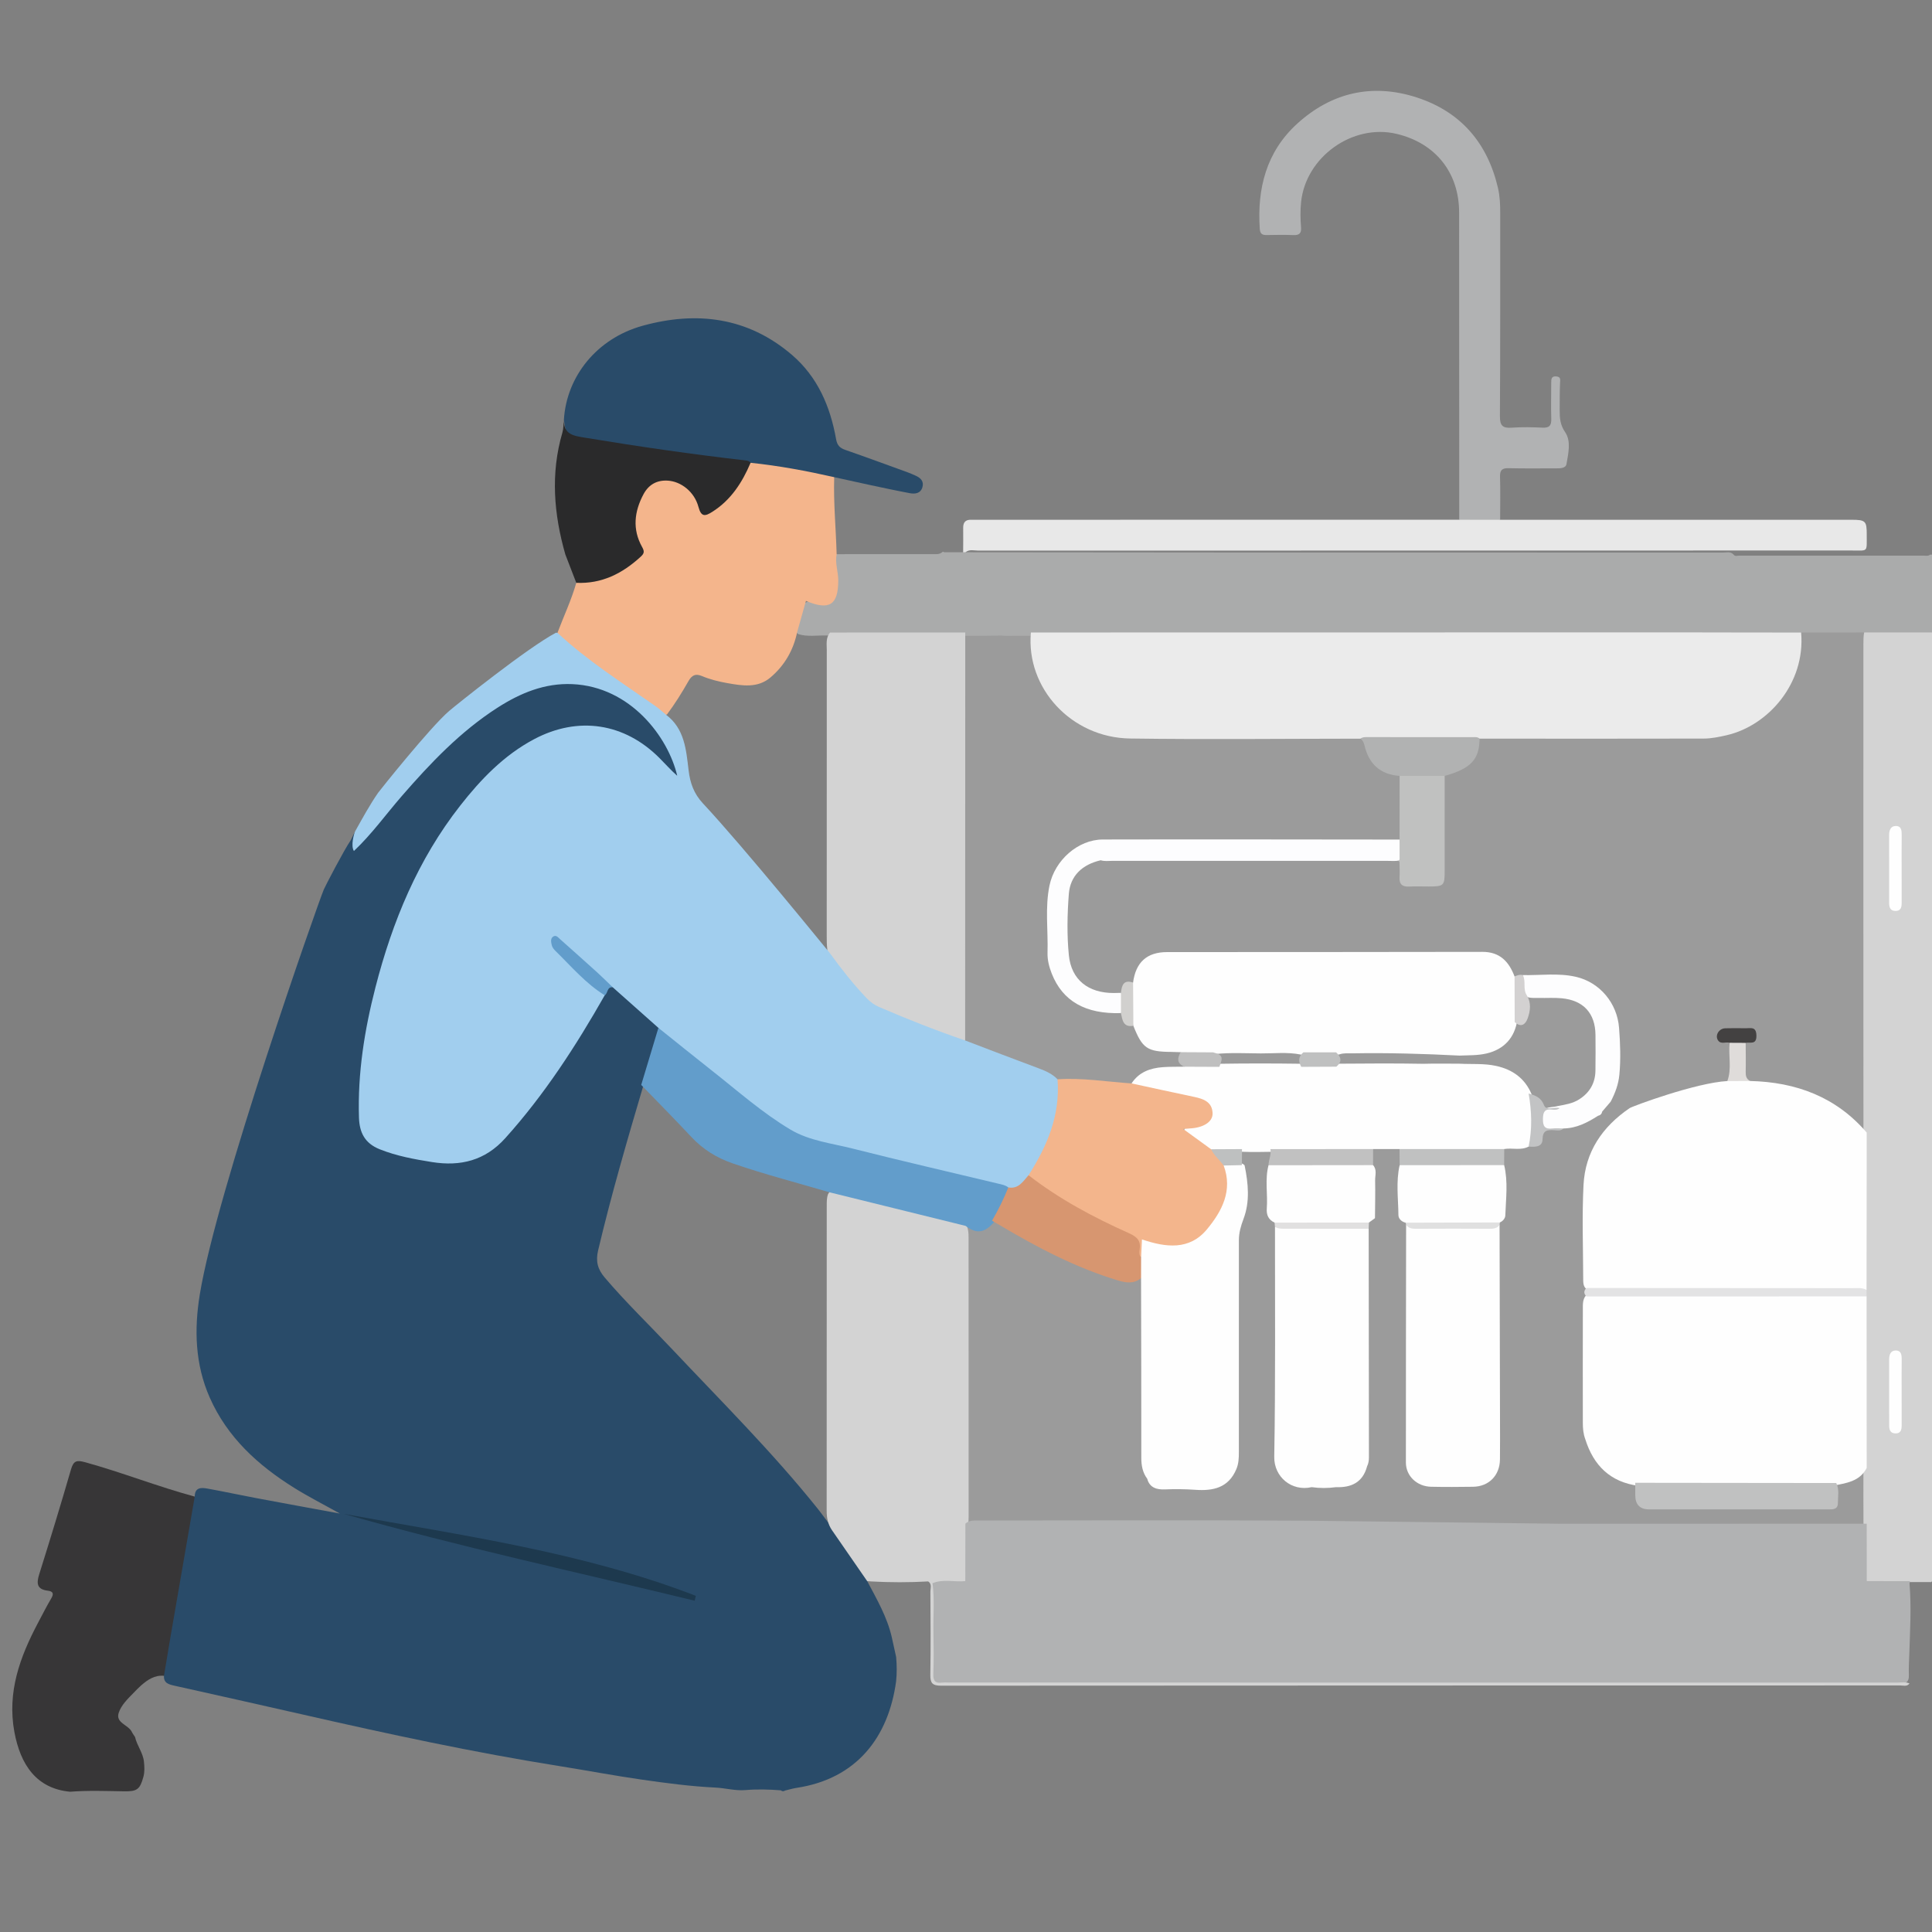 <?xml version="1.0" encoding="UTF-8"?>
<svg id="_Слой_1" data-name="Слой 1" xmlns="http://www.w3.org/2000/svg" width="200" height="200" viewBox="0 0 200 200">
  <rect x="0" y="0" width="200" height="200" fill="#808080" stroke="none"/>
  <defs>
    <style>
      .cls-1 {
        fill: #c1c1c1;
      }

      .cls-1, .cls-2, .cls-3, .cls-4, .cls-5, .cls-6, .cls-7, .cls-8, .cls-9, .cls-10, .cls-11, .cls-12, .cls-13, .cls-14, .cls-15, .cls-16, .cls-17, .cls-18, .cls-19, .cls-20, .cls-21, .cls-22, .cls-23, .cls-24, .cls-25, .cls-26, .cls-27, .cls-28, .cls-29, .cls-30, .cls-31, .cls-32 {
        stroke-width: 0px;
      }

      .cls-2 {
        fill: #f3b58c;
      }

      .cls-3 {
        fill: #c0c1c1;
      }

      .cls-4 {
        fill: #fefefe;
      }

      .cls-5 {
        fill: #fdfdfe;
      }

      .cls-6 {
        fill: #2a2a2b;
      }

      .cls-7 {
        fill: #e0e0e0;
      }

      .cls-8 {
        fill: #d79670;
      }

      .cls-9 {
        fill: #e3e3e4;
      }

      .cls-10 {
        fill: #aaabab;
      }

      .cls-11 {
        fill: #373637;
      }

      .cls-12 {
        fill: #9b9b9b;
      }

      .cls-13 {
        fill: #c2c3c4;
      }

      .cls-14 {
        fill: #a1ceee;
      }

      .cls-15 {
        fill: #bfbfbf;
      }

      .cls-16 {
        fill: #bfc0c0;
      }

      .cls-17 {
        fill: #bec0c0;
      }

      .cls-18 {
        fill: #d3d3d3;
      }

      .cls-19 {
        fill: #b1b2b2;
      }

      .cls-20 {
        fill: #dfdcda;
      }

      .cls-21 {
        fill: #d3d1d1;
      }

      .cls-22 {
        fill: #c0c1c0;
      }

      .cls-23 {
        fill: #e1e0e0;
      }

      .cls-24 {
        fill: #ebebeb;
      }

      .cls-25 {
        fill: #434141;
      }

      .cls-26 {
        fill: #e8e8e8;
      }

      .cls-27 {
        fill: #629dcb;
      }

      .cls-28 {
        fill: #d1d0ce;
      }

      .cls-29 {
        fill: #f4b58c;
      }

      .cls-30 {
        fill: #1d394e;
      }

      .cls-31 {
        fill: #b1b2b3;
      }

      .cls-32 {
        fill: #294b69;
      }
    </style>
  </defs>
  <rect class="cls-12" x="99.168" y="64.943" width="94.92" height="94.92"/>
  <path class="cls-18" d="m194.504,163.713c-.062-.01-.125-.021-.187-.031-.441.554-.884.469-1.329.057-.085-.348-.087-.772-.087-1.187-.001-1.598-.012-3.196.005-4.794-.016-1.921-.004-3.843-.004-5.765-.003-5.896-.015-11.792.005-17.688.002-.277-.015-.555-0-.832-.016-5.42-.012-10.84-.004-16.261-.014-15.649-.003-31.299-.006-46.948-0-1.166-.003-2.332.002-3.497.002-.457-.004-.925.081-1.326.134-.36.295-.311.449-.311,2.042-.008,4.084-.007,6.126-.001.155 0.0.316-.047.446.343v98.202c-.066.152-.14.101-.211.101-1.7.003-3.4.002-5.1.001-.062-0-.125.021-.184-.065Z"/>
  <path class="cls-10" d="m200,65.473c-6.917.001-13.834.003-20.751.004-.296.302-.663.329-1.03.33-1.642.001-3.285.038-4.927-.018-.585.061-1.172.031-1.758.031-22.247.002-44.494.001-66.742.001-.37-0-.741.016-1.11-.031-1.993.037-3.986.044-5.979-.001-4.05.042-8.101.052-12.15-.002-.974-.03-1.957.159-2.92-.145-.369-.26-.291-.651-.217-1.03.08-.411.214-.805.318-1.209q.353-1.372,1.614-1.109c.904.188,1.409-.204,1.559-1.254.104-.733.046-1.466-.05-2.2-.066-.506-.207-1.05.215-1.472,3.516-0,7.032-.001,10.548-.001.308 0.0.62.026.894-.185.068-.084.14-.089.216-.014,9.383.009,18.766.022,28.149.024,17.501.004,35.002.001,52.503.008.358 0.0.747-.134,1.064.194.167.245.401.123.602.123,6.35.007,12.699.006,19.049.002.241-0.0.496.073.718-.107l.185.001v8.06Z"/>
  <path class="cls-29" d="m57.709,65.507c.652-1.724,1.441-3.395,1.949-5.173.294-.25.662-.214,1.007-.255,1.8-.218,3.366-.951,4.794-2.058.681-.528.919-.988.503-1.859-.806-1.687-.497-3.4.358-4.978,1.138-2.099,3.79-2.243,5.396-.355.37.435.635.933.832,1.464.252.677.651.742,1.222.361,1.39-.927,2.307-2.251,3.129-3.661.262-.448.37-1.004.882-1.283,1.353-.122,2.645.287,3.961.47,1.149.159,2.288.387,3.424.626.437.092.914.153,1.191.591-.083,2.662.179,5.314.252,7.971-.185.92.169,1.806.168,2.719-.004,2.538-.906,3.142-3.345,2.119-.304,1.078-.606,2.15-.908,3.221-.388,1.89-1.322,3.489-2.78,4.717-1.316,1.108-2.912.845-4.448.573-.899-.159-1.795-.381-2.64-.735-.652-.273-1.032-.088-1.374.509-.681,1.19-1.401,2.358-2.226,3.457-.263.163-.475.015-.669-.133-2.987-2.284-6.272-4.155-9.132-6.611-.58-.498-1.214-.963-1.546-1.695Z"/>
  <path class="cls-32" d="m86.357,49.395c-2.86-.645-5.738-1.185-8.657-1.487-1.878.089-3.701-.36-5.549-.567-3.918-.44-7.807-1.076-11.688-1.765-1.851-.329-1.848-.351-2.087-2.137.274-4.474,3.411-8.404,8.13-9.712,5.607-1.554,10.92-.899,15.485,3.018,2.648,2.272,3.962,5.336,4.558,8.707.121.685.412.932.994,1.134,2.153.748,4.293,1.537,6.436,2.315.263.096.519.214.776.325.539.232.921.597.73,1.224-.194.637-.762.705-1.304.603-1.45-.272-2.892-.585-4.335-.892-1.165-.248-2.327-.511-3.49-.767Z"/>
  <path class="cls-31" d="m151.06,53.804c-.003-10.602-.002-21.203-.012-31.805-.004-4.135-2.447-7.19-6.48-8.143-4.563-1.079-9.399,2.405-9.879,7.058-.092.888-.077,1.753-.005,2.627.049.597-.18.821-.785.796-.917-.038-1.837-.021-2.756-.005-.457.008-.695-.103-.731-.638-.287-4.19.685-7.979,3.859-10.876,3.556-3.245,7.783-4.221,12.377-2.734,4.556,1.475,7.337,4.706,8.422,9.377.201.863.233,1.741.232,2.627-.009,6.997.017,13.994-.032,20.991-.007,1.013.308,1.262,1.245,1.195,1.055-.076,2.121-.051,3.179-.002.714.034.916-.246.893-.924-.04-1.235-.002-2.473-.005-3.71-.001-.382.006-.729.543-.669.474.053.385.352.37.693-.042.953-.032,1.908-.036,2.862-.003.788.055,1.466.569,2.224.627.924.325,2.191.133,3.291-.077.442-.651.449-1.091.447-1.625-.008-3.252.026-4.876-.018-.687-.019-.933.182-.912.889.046,1.483.012,2.968.01,4.452-1.412.524-2.823.531-4.233-.005Z"/>
  <path class="cls-26" d="m151.06,53.804c1.411.002,2.822.003,4.233.005,12.12-.001,24.24-.002,36.361-.002,1.468 0,1.597.12,1.59,1.555-.009,1.859.197,1.625-1.647,1.625-30.106.004-60.212.002-90.318.012-.441 0-.921-.166-1.326.168-.082.004-.165.009-.248.014.003-.847.015-1.695.004-2.542-.008-.576.249-.852.828-.833.282.009.565 0.0.847 0,16.558-.001,33.117-.002,49.675-.003Z"/>
  <path class="cls-6" d="m58.377,43.439c-.063,1.586,1.088,1.689,2.23,1.878,5.495.911,11.006,1.705,16.54,2.343.217.025.419.054.553.248-.87,2.047-2.036,3.859-3.968,5.079-.711.449-1.14.574-1.427-.507-.421-1.585-1.812-2.64-3.168-2.725-1.155-.073-1.996.427-2.522,1.409-.954,1.78-1.167,3.624-.151,5.448.259.464.243.667-.138,1.017-1.892,1.738-4.031,2.825-6.669,2.704-.378-.981-.756-1.962-1.135-2.942-1.192-4.174-1.54-8.366-.306-12.602.125-.429.11-.899.16-1.35Z"/>
  <path class="cls-32" d="m33.52,92.082c.149-.355,2.119-4.139,2.779-5.086.101-.145.441-1.062.625-.953.114.141-.105,1.213.061,1.391,1.536-1.662,2.917-3.446,4.385-5.155,3.002-3.496,6.184-6.782,10.092-9.299,2.029-1.306,4.195-2.243,6.6-2.415,2.99-.214,5.626.8,7.92,2.704,1.893,1.571,3.18,3.579,4.13,5.822.028.065.061.129.077.197.079.329.356.739-.005.967-.346.218-.636-.164-.886-.393-.677-.62-1.273-1.327-1.985-1.911-3.94-3.234-8.56-3.443-13.044-.503-3.611,2.368-6.348,5.601-8.619,9.221-4.453,7.097-6.843,14.925-7.973,23.172-.259,1.889-.306,3.797-.264,5.707.032,1.479.548,2.577,2.01,3.156,2.737,1.084,5.569,1.617,8.498,1.371,2.005-.168,3.37-1.54,4.629-2.94,3.873-4.305,6.874-9.223,9.849-14.157.28-.362.354-.947.992-.927,1.603,1.18,3.042,2.558,4.58,3.818.194.158.3.385.323.642-.395,1.971-1.164,3.834-1.665,5.775-1.683,5.688-3.346,11.381-4.712,17.157-.264,1.116-.054,1.941.68,2.805,2.174,2.56,4.593,4.885,6.891,7.324,5.152,5.468,10.491,10.768,15.193,16.649.529.662.988,1.378,1.568,1.999,1.017,1.39,2.043,2.773,2.975,4.223.244.38.547.74.547,1.232.994,1.875,2.067,3.715,2.547,5.814.155.679.301,1.361.45,2.041.077.844.083,1.687-.004,2.53-.787,5.764-4.066,10.075-10.295,11.02-.405.061-.801.184-1.201.278-.15.098-.296.095-.435-.023-1.225-.096-2.45-.129-3.676-.025-1.047.089-2.065-.212-3.11-.261-2.517-.119-5.029-.454-7.528-.81-2.862-.408-5.704-.95-8.559-1.405-8.955-1.426-17.812-3.337-26.648-5.353-4.413-1.007-8.833-1.989-13.25-2.977-.575-.129-1.128-.255-1.088-1.025-.305-.412-.223-.863-.139-1.318.945-5.153,1.793-10.323,2.676-15.487.106-.619.157-1.266.649-1.746.005-.984.689-.942,1.335-.826,1.658.299,3.306.658,4.962.969,2.861.538,5.726,1.059,8.731,1.613-1.664-.93-3.241-1.731-4.735-2.662-3.743-2.332-6.928-5.234-8.744-9.353-1.511-3.426-1.62-7.035-1.024-10.677,1.753-10.713,12.2-40.395,12.837-41.912Z"/>
  <path class="cls-31" d="m193.246,163.675c1.491.002,2.982.004,4.474.006-.016.077-.033.154-.05.231.209,2.464.054,4.928-.024,7.39-.022.704-.068,1.411-.042,2.113.024.665-.267.891-.878.863-.282-.013-.565 0-.848 0-32.512 0-65.024 0-97.536 0-.177,0-.353.001-.53-.001-1.213-.015-1.267-.062-1.277-1.248-.026-3.039.041-6.078-.034-9.116.097-.585.587-.524.977-.549.834-.053,1.672-.04,2.508-.005.529-.061,1.059-.032,1.588-.032,13.352-.002,26.704-.013,40.056.002,10.984.012,21.968-.027,32.951.002,5.756.015,11.512.008,17.268.032.497-.038.985-.037,1.397.31Z"/>
  <path class="cls-18" d="m99.926,163.675c-1.127.118-2.285-.245-3.389.22.22,1.686.059,3.38.092,5.069.029,1.448.043,2.899-.01,4.345-.026.717.228.959.906.873.243-.031.494-.005.741-.005,32.718 0,65.436-0,98.154.005.417 0.0.847-.099,1.253.088-.266.355-.651.206-.982.206-33.093.007-66.185.003-99.278.026-.906.001-1.12-.283-1.106-1.142.048-2.86.024-5.721.006-8.582-.002-.358.191-.787-.224-1.07-1.968.114-3.936.11-5.904.002-.139-.012-.278-.024-.416-.035-1.214-1.756-2.428-3.512-3.642-5.268-.414-.604-.552-1.271-.551-2.001.008-10.513.004-21.026.008-31.539 0-.422-.012-.848.137-1.254.268-.523.727-.352,1.113-.252,4.091,1.063,8.213,1.996,12.314,3.018.451.112.891.26,1.029.793.096.383.09.773.091,1.161.005,9.577.001,19.154.003,28.731 0.0.212-.017.424-.031.635.053,1.6.02,3.2.017,4.8-.001.42-.026.84-.332,1.176Z"/>
  <path class="cls-11" d="m20.159,154.928c-.842,4.87-1.686,9.739-2.525,14.609-.226,1.313-.44,2.628-.66,3.942-.966-.091-1.688.407-2.365.995-.266.231-.507.492-.754.744-.62.633-1.31,1.291-1.57,2.104-.335,1.044,1.005,1.222,1.361,1.962.09.187.221.353.334.529.195.893.826,1.621.922,2.566.054.535.084,1.039-.059,1.562-.357,1.311-.665,1.515-1.986,1.495-1.867-.029-3.735-.102-5.601.043-3.493-.321-5.143-2.811-5.767-6.185-.763-4.126.575-7.766,2.449-11.303.444-.838.871-1.686,1.353-2.501.299-.505.228-.754-.365-.827-1.112-.136-1.162-.753-.87-1.684,1.134-3.611,2.24-7.232,3.293-10.867.267-.92.605-.98,1.495-.734,3.813,1.056,7.497,2.515,11.314,3.55Z"/>
  <path class="cls-4" d="m178.814,111.91c.784-.49,1.57-.295,2.356-.007,4.762.114,8.897,1.645,12.072,5.344-.006,5.429-.012,10.859-.018,16.288-.358.21-.754.154-1.139.154-8.724-.003-17.447.002-26.171-.003-.527-0-1.062.043-1.57-.16-.482-.282-.449-.771-.451-1.22-.013-3.212-.13-6.429.032-9.634.174-3.442,1.956-6.037,4.769-7.956.302-.206,6.893-2.637,10.12-2.806Z"/>
  <path class="cls-4" d="m193.228,134.204c.003,5.92.007,11.839.01,17.759-.728,1.421-2.136,1.56-3.471,1.841-6.723.048-13.445.053-20.166.005-2.904-.382-4.639-2.101-5.494-4.825-.201-.54-.252-1.102-.253-1.67-.007-3.923-.007-7.847.002-11.77.001-.49-.036-.998.304-1.421.47-.325,1.011-.272,1.535-.273,8.641-.006,17.283-.006,25.924.001.556 0,1.142-.077,1.609.353Z"/>
  <path class="cls-9" d="m193.228,134.204c-9.665.001-19.331.003-28.996.004-.297-.29-.295-.582-.005-.876,9.182.005,18.364.01,27.546.017.49 0.0.993-.074,1.451.185.001.223.003.446.005.669Z"/>
  <path class="cls-4" d="m196.859,89.861c-.001,1.196-.005,2.393.001,3.589.002.47-.084.87-.668.851-.502-.017-.626-.365-.626-.801.002-2.358.003-4.715-.002-7.073-.001-.476.154-.9.653-.919.631-.024.652.486.646.975-.012,1.126-.004,2.252-.005,3.378Z"/>
  <path class="cls-4" d="m196.859,144.159c0,1.126-.003,2.251.001,3.377.002.467-.083.873-.669.85-.499-.02-.624-.37-.624-.805.002-2.286.003-4.573-.002-6.859-.001-.473.145-.903.65-.918.624-.018.654.486.648.978-.014,1.125-.004,2.251-.004,3.377Z"/>
  <path class="cls-24" d="m140.833,76.467c-7.951.004-15.904.097-23.854-.017-6.066-.087-10.787-5.213-10.261-10.974,21.63-.004,43.26-.008,64.89-.01,4.948-0,9.896.007,14.844.011.46,5.257-3.406,9.641-7.703,10.632-.784.181-1.595.347-2.393.349-7.729.022-15.458.008-23.187.005-.366.158-.754.163-1.143.163-3.244-.002-6.488-.007-9.732.006-.499.002-.97-.146-1.461-.165Z"/>
  <path class="cls-18" d="m99.923,65.476c-.004,14.077-.008,28.154-.012,42.231-.473.27-.896-.006-1.305-.158-2.439-.906-4.869-1.833-7.268-2.843-.826-.348-1.511-.887-2.129-1.525-1.178-1.215-2.155-2.596-3.214-3.908-.252-.312-.347-.686-.363-1.085-.049-.424-.049-.847-.049-1.27-.001-9.87-.003-19.741.005-29.611 0-.623-.121-1.282.338-1.826,4.666-.002,9.332-.003,13.998-.005Z"/>
  <path class="cls-14" d="m68.93,73.975c1.94,1.443,2.099,3.637,2.352,5.754.158,1.325.54,2.425,1.493,3.446,4.308,4.614,12.824,15.134,13.123,15.48,1.175,1.628,2.414,3.203,3.801,4.659.371.39.795.71,1.281.919,2.936,1.263,5.906,2.44,8.931,3.474,2.559.973,5.113,1.96,7.679,2.912.703.261,1.358.567,1.887,1.107.516.967.308,1.99.164,2.98-.374,2.587-1.486,4.883-2.926,7.035-.606.748-1.137,1.626-2.331,1.388-4.139-1.185-17.661-4.382-20.235-4.991-2.356-.558-4.167-2.032-6.005-3.449-2.989-2.303-9.771-7.725-9.987-8.285-1.575-1.4-3.149-2.799-4.724-4.199-1.52-.785-2.549-2.157-3.832-3.224-.668-.556-1.2-1.279-2.109-1.69-.223.629.17.959.498,1.277,1.415,1.369,2.672,2.912,4.37,3.97.165.103.383.221.242.492-2.985,5.25-6.251,10.302-10.31,14.808-2.066,2.293-4.609,2.933-7.572,2.459-1.845-.295-3.66-.624-5.413-1.325-1.543-.617-2.098-1.73-2.147-3.284-.144-4.586.57-9.062,1.707-13.481,1.753-6.813,4.396-13.222,8.771-18.806,2.144-2.737,4.536-5.229,7.661-6.885,4.551-2.411,9.351-1.683,12.982,1.968.608.611,1.18,1.258,1.827,1.828-.931-3.998-4.83-9.23-10.867-9.492-2.851-.123-5.372.921-7.73,2.433-3.849,2.469-6.952,5.742-9.924,9.162-1.635,1.882-3.091,3.926-4.949,5.678-.351-.528.014-1.833.132-2.045.754-1.347,1.491-2.705,2.37-3.978.142-.206,5.401-6.793,7.351-8.467.708-.608,8.12-6.553,11.063-8.106.051.014.102.017.153.008,3.11,2.903,6.696,5.17,10.161,7.599.373.262.708.578,1.06.869Z"/>
  <path class="cls-27" d="m85.949,123.447c-3.362-.986-6.755-1.864-10.072-3.003-1.669-.573-3.096-1.45-4.303-2.741-1.705-1.823-3.462-3.598-5.196-5.393.593-1.969,1.187-3.937,1.78-5.906,1.863,1.491,3.718,2.993,5.592,4.469,2.648,2.086,5.183,4.339,8.085,6.066,1.952,1.161,4.259,1.412,6.431,1.962,5,1.266,10.027,2.423,15.043,3.624.373.089.757.151,1.073.396.11.966-.475,1.698-.858,2.492-.195.404-.457.777-.685,1.167-.954,1.075-1.769,1.165-2.88.323-4.67-1.152-9.34-2.305-14.01-3.457Z"/>
  <path class="cls-30" d="m71.909,165.705c-12.118-2.948-24.315-5.571-36.318-8.989,12.287,2.252,24.709,3.95,36.441,8.486-.041.168-.082.336-.122.503Z"/>
  <path class="cls-27" d="m62.602,103.031c-1.974-1.22-3.459-2.986-5.092-4.584-.17-.166-.344-.383-.392-.603-.063-.291-.165-.672.14-.884.301-.209.516.08.722.264,1.288,1.148,2.578,2.293,3.857,3.452.546.495,1.065,1.019,1.596,1.53-.62-.07-.481.624-.831.826Z"/>
  <path class="cls-4" d="m122.221,108.923c-.313-.01-.627-.027-.94-.029-2.519-.013-3.028-.36-3.955-2.703-.563-1.488-.529-2.981-.031-4.477.28-2.101,1.429-3.152,3.517-3.154,10.879-.01,21.759.003,32.638-.024,1.822-.005,2.75,1.01,3.337,2.546.466.577.283,1.263.3,1.907.023.867.034,1.737-.015,2.604-.271,1.843-1.384,3.036-3.167,3.458-.932.221-1.874.184-2.816.224-3.684-.189-7.369-.299-11.057-.234-.455.008-.916-.049-1.36.103-.125.04-.253.067-.383.085-1.096.061-2.192.065-3.289.003-.129-.012-.256-.038-.381-.072-1.356-.265-2.725-.102-4.087-.111-1.575-.011-3.153-.096-4.727.06-.121.047-.246.078-.374.101-1.076-.029-2.192.368-3.213-.287Z"/>
  <path class="cls-5" d="m116.039,104.876c-3.663.115-6.035-1.234-7.16-4.082-.273-.692-.46-1.42-.439-2.16.068-2.323-.273-4.665.203-6.967.543-2.626,2.964-4.756,5.514-4.762,10.242-.025,20.483 0,30.725.007.47.726.478,1.448-.021,2.164-.384.081-.774.041-1.161.041-9.532.003-19.063.003-28.595-.001-.385-0-.777.061-1.156-.063-1.9.437-3.159,1.595-3.304,3.486-.162,2.104-.206,4.247.002,6.342.255,2.568,2.032,3.922,4.652,3.915.247-.001.494-.011.741-.016.453.699.455,1.398-.002,2.096Z"/>
  <path class="cls-5" d="m166.737,114.044l-.873,1.02c-.047.246-.196.392-.439.444-1.095.701-2.23,1.293-3.576,1.309-.367.165-.755.056-1.132.086-.672.055-1.256.025-1.29-.893-.035-.95.226-1.293,1.22-1.411.207-.025.414-.044.613-.106.759-.138,1.522-.251,2.2-.679,1.1-.695,1.677-1.678,1.699-2.975.021-1.231.013-2.463.004-3.694-.016-2.258-1.253-3.601-3.512-3.806-.771-.07-1.547-.016-2.321-.03-.455-.009-.917.042-1.355-.143-.61-.667-.607-1.426-.331-2.225,1.83.037,3.675-.238,5.488.178,2.487.57,4.275,2.729,4.471,5.273.125,1.622.186,3.234.033,4.862-.096,1.016-.442,1.912-.9,2.791Z"/>
  <path class="cls-22" d="m144.885,88.995c-.001-.694-.001-1.389-.002-2.083.002-2.197.004-4.394.006-6.591,1.554-.54,3.108-.54,4.662-0.0 0,3.284.002,6.567.001,9.851-0,1.515-.085,1.595-1.645,1.597-.671.001-1.343-.027-2.012.008-.712.037-1.061-.219-1.014-.971.033-.527-.003-1.059-.008-1.588-.066-.053-.087-.104-.061-.152.025-.047.049-.07.073-.07Z"/>
  <path class="cls-19" d="m149.551,80.321c-1.554 0-3.108 0-4.662 0-1.971-.145-3.171-1.19-3.637-3.152-.064-.27-.17-.534-.42-.702.206-.172.454-.161.699-.161,3.646 0,7.293 0,10.939.002.242 0.0.495-.033.697.156-.033,2.172-.893,3.09-3.618,3.858Z"/>
  <path class="cls-20" d="m181.17,111.903c-.785.002-1.57.005-2.356.007.479-1.297.089-2.645.235-3.962.557-.486,1.111-.494,1.663.009.004,1.001.025,2.002.002,3.002-.01.416.065.744.456.944Z"/>
  <path class="cls-25" d="m180.712,107.957c-.554-.003-1.109-.006-1.663-.009-.388-.119-.882.18-1.181-.224-.378-.512.065-1.262.733-1.276.701-.015,1.402-.018,2.103-.003.516.01,1.1-.22,1.119.75.02,1.013-.65.653-1.112.762Z"/>
  <path class="cls-21" d="m157.645,100.941c.346.656-.021,1.452.408,2.092.479.78.37,1.611.089,2.392-.229.637-.69.979-1.341.377-.004-1.573-.009-3.147-.013-4.72.273-.122.55-.22.856-.141Z"/>
  <path class="cls-28" d="m116.039,104.876c.001-.699.002-1.397.002-2.096.08-.754.249-1.401,1.254-1.066.01,1.492.02,2.984.03,4.477-1.064.183-1.133-.607-1.287-1.315Z"/>
  <path class="cls-3" d="m190.09,153.522c.33.673.169,1.39.166,2.086-.003.659-.518.644-.993.644-2.719-.001-5.438-.001-8.158-.001-3.461-0-6.922.001-10.382-0q-1.441-0-1.441-1.481c0-.424-.001-.848-.002-1.271,6.937.008,13.874.015,20.811.023Z"/>
  <path class="cls-4" d="m144.878,118.952c-.911-.001-1.823-.002-2.734-.004-.322.264-.708.307-1.1.307-3.145.001-6.291.045-9.435-.02-.998.023-1.997.035-2.995-.004-1.007.012-2.015.04-3.021-.024-1.179-.222-1.922-1.121-2.765-1.843-.421-.36-.22-.682.297-.792.276-.059.563-.049.835-.128.614-.179,1.126-.518,1.184-1.196.061-.715-.446-1.082-1.06-1.264-1.793-.532-3.638-.826-5.471-1.176-.533-.102-1.153-.056-1.474-.655.762-1.171,1.927-1.583,3.237-1.681.738-.055,1.482-.035,2.223-.049,1.17-.627,2.426-.211,3.64-.301,2.81-.044,5.619-.041,8.429-.002,1.223-.035,2.447-.027,3.67-.005,3.007-.018,6.014-.049,9.02.009,1.242-.038,2.485-.01,3.728-.01,1.265.067,2.538-.047,3.796.231,1.697.374,2.956,1.272,3.654,2.895.447,1.551.22,3.132.2,4.703-.004.331-.169.604-.492.75-.807.429-1.689.114-2.525.253-.384.316-.847.313-1.304.314-2.743.009-5.485.009-8.228 0-.457-.001-.921.004-1.306-.31Z"/>
  <path class="cls-2" d="m117.137,112.155c2.151.464,4.301.936,6.455,1.389.981.206,1.901.515,1.935,1.71.026.894-.983,1.504-2.384,1.563-.124.005-.247.021-.657.056,1.105.802,1.996,1.45,2.887,2.097.706.404,1.115,1.067,1.513,1.74.519.958.516,1.941.197,2.963-.285.91-.593,1.804-1.077,2.629-1.327,2.263-3.399,3.222-5.978,2.764q-1.4-.249-1.773,1.043c-.638.123-.562-.406-.545-.707.048-.851-.386-1.222-1.111-1.558-3.227-1.497-6.398-3.105-9.276-5.224-.345-.254-.859-.384-.849-.961,1.936-3.028,3.295-6.23,3.002-9.932,2.571-.171,5.109.257,7.66.428Z"/>
  <path class="cls-15" d="m126.223,110.44c-1.208-.005-2.417-.01-3.625-.015-.771-.339-.743-.878-.377-1.503,1.117.006,2.233.012,3.349.018.978.248,1.079.481.653,1.5Z"/>
  <path class="cls-8" d="m106.475,121.658c3.191,2.479,6.734,4.364,10.402,6.006.862.386,1.237.789,1.099,1.698-.041.27-.059.569.151.808.519.713.523,1.425-.004,2.136-.744.629-1.576.488-2.398.241-4.348-1.308-8.328-3.407-12.212-5.708-.271-.161-.545-.317-.817-.476.648-1.105,1.207-2.253,1.686-3.441,1.065.188,1.524-.63,2.093-1.264Z"/>
  <path class="cls-18" d="m167.817,162.84c-1.646-.037-3.307.425-4.933-.193-.246-.094-.668.009-.657-.362.01-.345.369-.438.699-.525.878-.231,1.834-.075,2.66-.564.195-.115.487-.054.571.135.482,1.076,1.388.616,2.162.634.279.006.691-.388.794.098.073.344-.343.583-.67.713-.188.075-.416.047-.626.065Z"/>
  <path class="cls-31" d="m193.239,157.732c-6.36.002-12.72.004-19.08.006h-12.727s-23.134-.288-26.141-.315c-11.423-.072-22.847-.024-34.27-.021-.391,0-.778.042-1.086.33-.003,1.981-.005,3.962-.008,5.943,30.682-0,61.364-.001,92.047-.001.424 0.0.849.001,1.273.001-.002-1.981-.005-3.962-.007-5.943Z"/>
  <path class="cls-4" d="m118.123,132.306c.001-.712.003-1.424.004-2.136.028-.596.055-1.191.087-1.867,2.464.837,4.913,1.152,6.735-1.051,1.545-1.867,2.685-4.002,1.725-6.6.604-.525,1.272-.376,1.944-.186.084.062.209.105.23.209.374,1.842.555,3.714-.117,5.496-.282.747-.483,1.445-.483,2.23.005,7.308.006,14.615-.001,21.923-.001.593-.013,1.169-.259,1.756-.817,1.95-2.42,2.274-4.246,2.144-1.057-.075-2.106-.085-3.166-.041-.779.032-1.568-.149-1.815-1.101-.483-.649-.614-1.376-.613-2.18.007-6.199-.014-12.397-.026-18.596Z"/>
  <path class="cls-16" d="m134.705,110.437c-.307-.557-.312-1.069.224-1.5,1.128.001,2.255.002,3.383.003.55.484.623.977.027,1.482-1.211.005-2.423.01-3.634.016Z"/>
  <path class="cls-4" d="m155.235,126.807c.015,6.644.03,13.287.044,19.931.003,1.449.013,2.898-.004,4.347-.019,1.65-1.147,2.801-2.777,2.825-1.449.022-2.898.029-4.347-.001-1.47-.03-2.613-1.111-2.614-2.512-.004-8.199.013-16.398.023-24.597,3.225.135,6.45.122,9.675.007Z"/>
  <path class="cls-4" d="m145.506,126.573c-.423-.099-.739-.419-.742-.789-.016-1.721-.265-3.452.126-5.164.372-.338.836-.338,1.294-.34,2.743-.01,5.487-.01,8.23-0.0.457.002.921.002,1.297.333.417,1.73.178,3.478.118,5.218-.01.278-.242.583-.566.716-.384.3-.831.33-1.296.329-2.383-.005-4.767-.007-7.15.002-.468.002-.906-.066-1.311-.305Z"/>
  <path class="cls-4" d="m142.337,126.103l-.628.457c-.342.314-.766.314-1.191.314-2.461.001-4.921.001-7.382 0-.426-0-.849-.002-1.193-.311-.623-.289-.857-.786-.806-1.455.115-1.492-.211-3.002.18-4.483.37-.343.834-.344,1.292-.346,2.744-.011,5.489-.01,8.233-.001.458.002.921.007,1.298.335.433.483.201,1.067.213,1.601.028,1.295-.007,2.591-.017,3.887Z"/>
  <path class="cls-3" d="m155.71,120.613c-3.607.002-7.214.005-10.821.007-.004-.556-.008-1.112-.011-1.668,3.613-.001,7.225-.003,10.838-.004-.002.555-.004,1.11-.006,1.666Z"/>
  <path class="cls-1" d="m142.141,120.615c-3.608.004-7.215.007-10.823.011.005-.563.307-1.092.193-1.669,3.544-.003,7.088-.006,10.632-.009-.001.556-.002,1.111-.003,1.667Z"/>
  <path class="cls-13" d="m158.244,113.202c.691.201,1.285.391,1.603,1.23.219.576,1.067.121,1.608.286-.24.189-.528.182-.798.148-.747-.093-.922.241-.933.948-.012.759.179,1.107.983,1.005.375-.048.762-.004,1.143-.002-.286.289-.655.194-.987.178-.688-.033-1.159-.003-1.179.943-.018.835-.797.801-1.442.755.387-1.831.318-3.661.002-5.492Z"/>
  <path class="cls-7" d="m145.506,126.573c3.252-.009,6.504-.017,9.756-.026-.009.087-.018.173-.027.26-.256.354-.614.395-1.024.393-2.544-.014-5.087-.014-7.631.001-.414.003-.763-.055-1.02-.401-.018-.076-.036-.152-.054-.228Z"/>
  <path class="cls-17" d="m128.57,118.953c-.003.554-.006,1.107-.009,1.661-.629.013-1.258.025-1.887.039-.416-.574-.992-1.025-1.299-1.683,1.065-.005,2.131-.011,3.196-.016Z"/>
  <path class="cls-4" d="m141.685,127.201c.007,7.892.013,15.783.026,23.675.001.324-.047.624-.189.912-.441,1.664-1.623,2.222-3.221,2.163-.84.114-1.68.115-2.52-.001-2.067.47-3.907-1.056-3.871-3.144.137-7.931.068-15.866.076-23.799.753-.263,1.532-.112,2.298-.121,2.037-.024,4.075-.011,6.112-.006.455.001.923-.038,1.29.32Z"/>
  <path class="cls-23" d="m141.685,127.201c-2.821-.002-5.642-.005-8.463-.006-.422-0-.849.037-1.237-.187-.014-.148-.028-.296-.042-.444,3.255-.001,6.511-.002,9.766-.004-.008.214-.016.427-.025.641Z"/>
</svg>